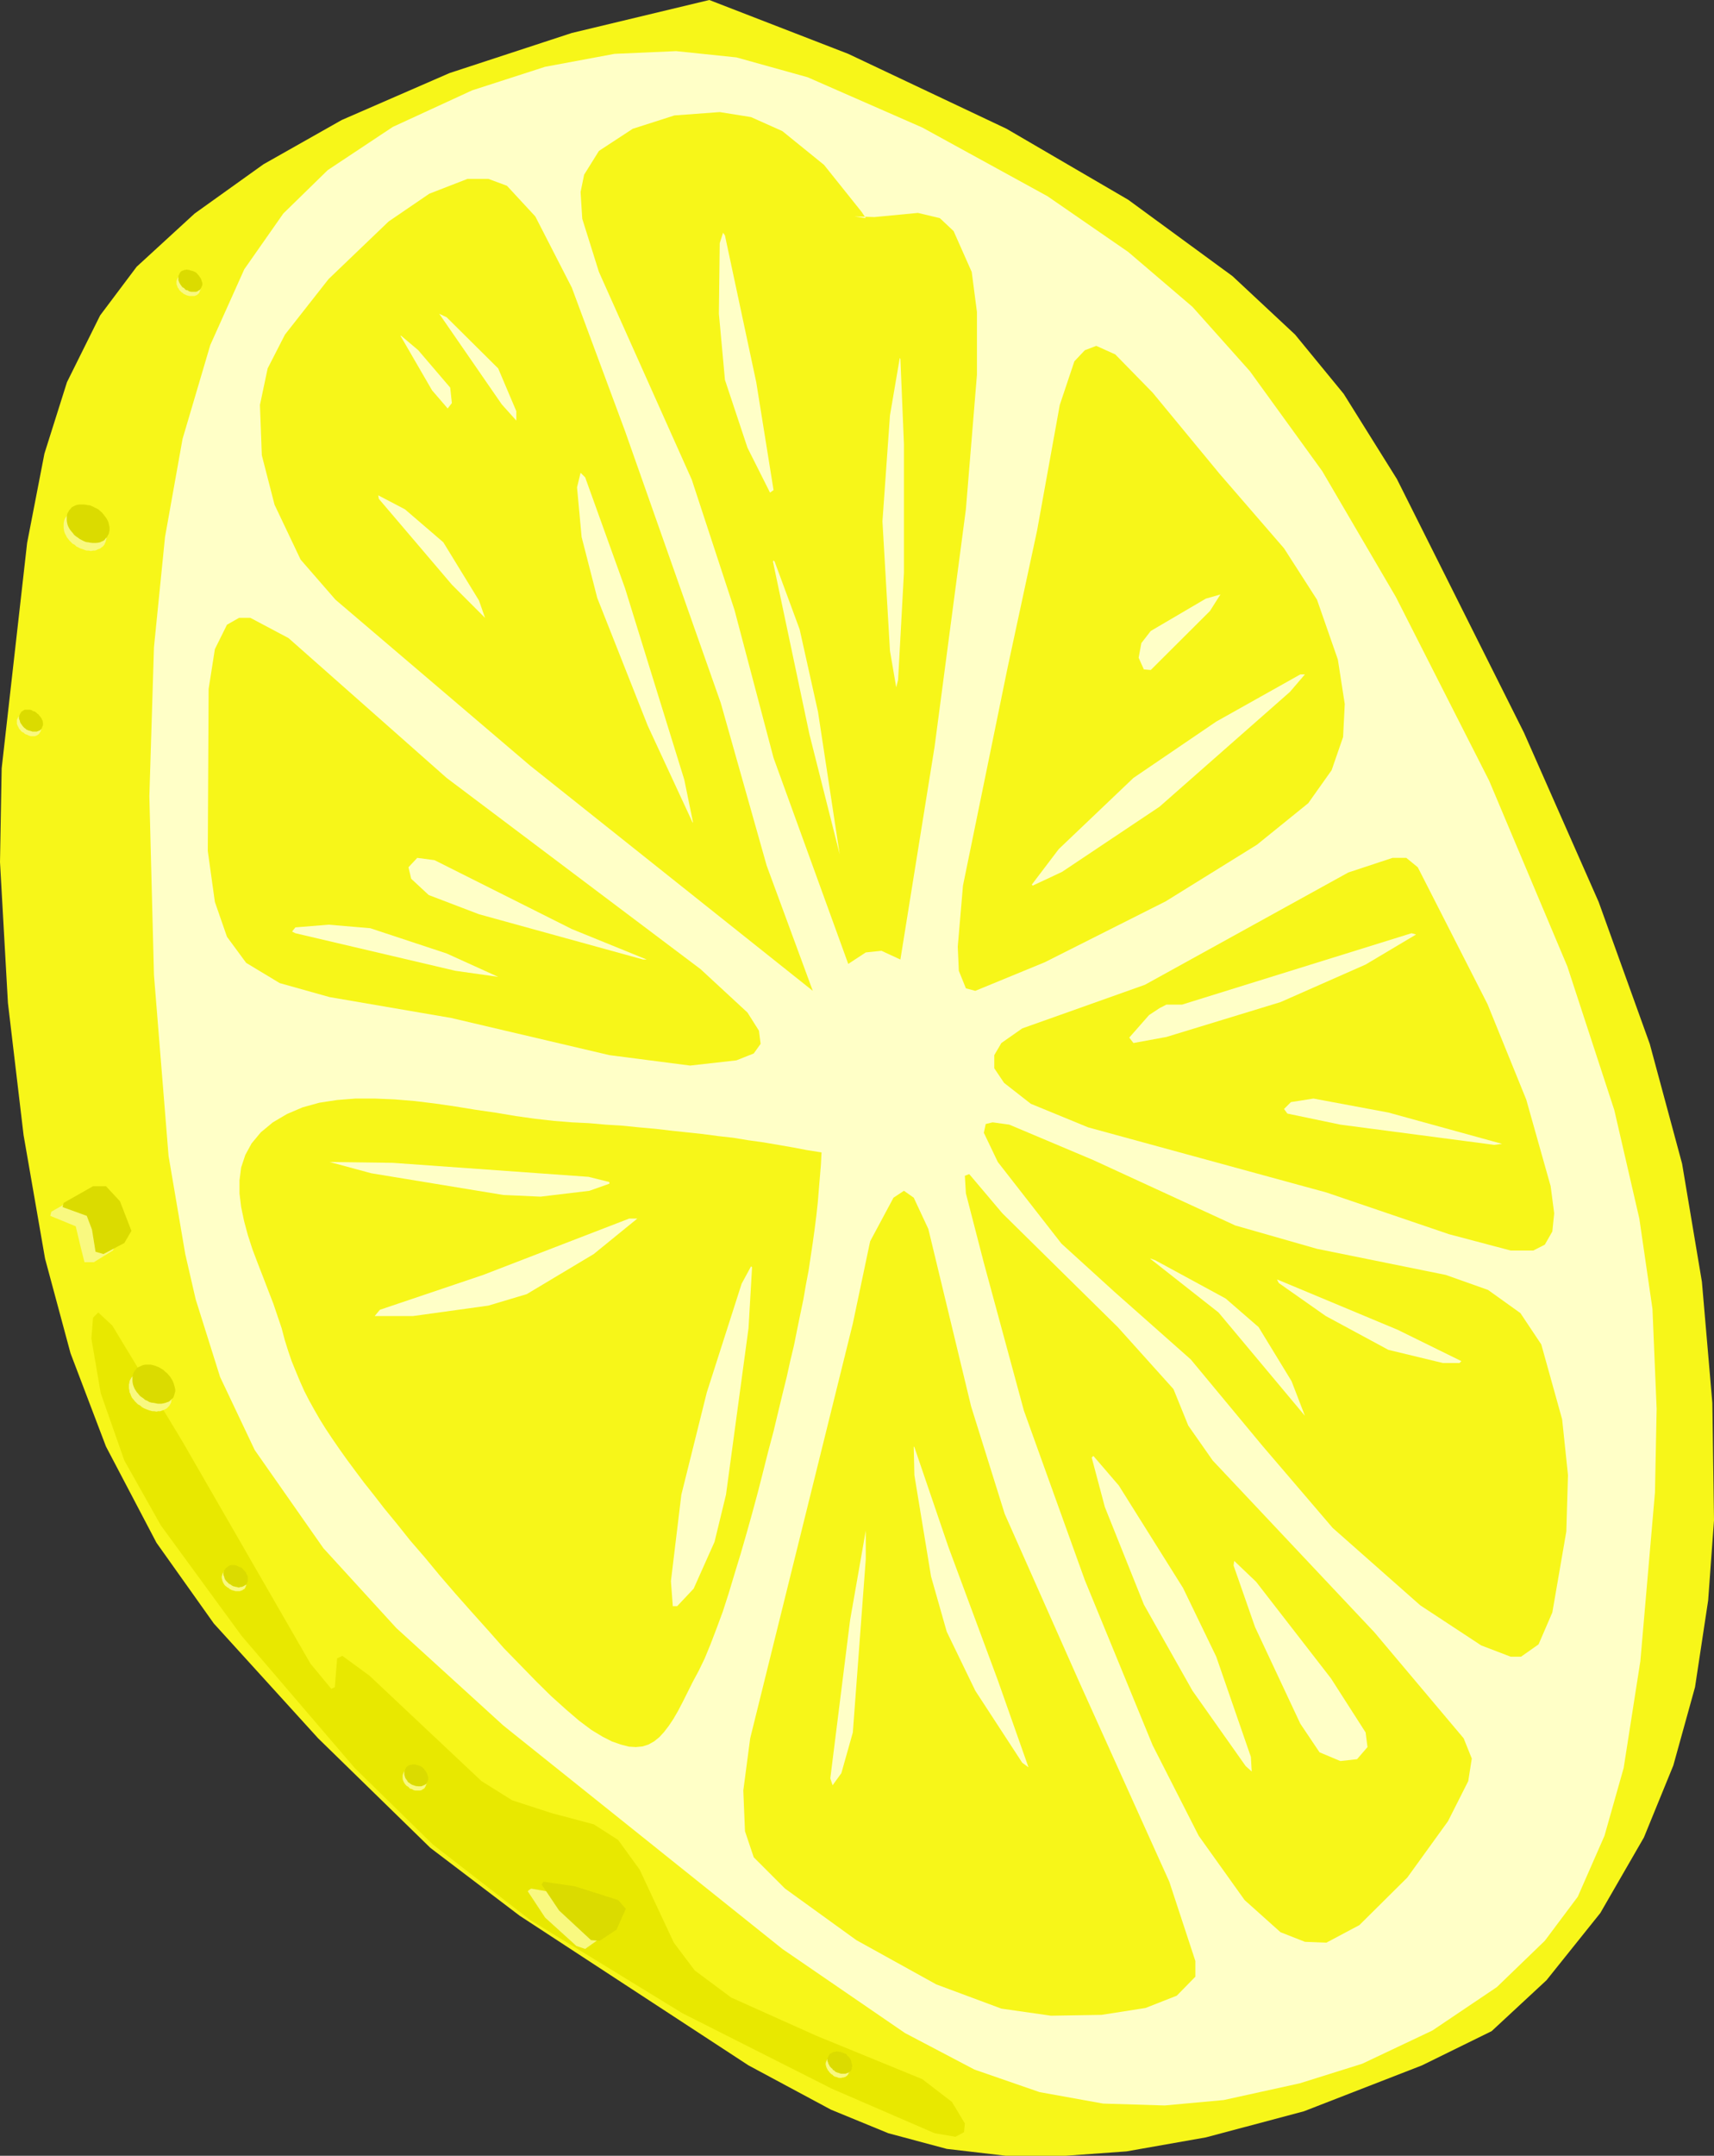 <?xml version="1.0" encoding="utf-8"?>
<!-- Generator: Adobe Illustrator 10.0, SVG Export Plug-In . SVG Version: 3.0.0 Build 77)  --><svg enable-background="new 0 0 295.775 371.809" height="371.809" i:pageBounds="0 792 612 0" i:rulerOrigin="0 0" i:viewOrigin="158 581" overflow="visible" space="preserve" viewBox="0 0 295.775 371.809" width="295.775" xmlns="http://www.w3.org/2000/svg" xmlns:a="http://ns.adobe.com/AdobeSVGViewerExtensions/3.0/" xmlns:graph="http://ns.adobe.com/Graphs/1.0/" xmlns:i="http://ns.adobe.com/AdobeIllustrator/10.0/" xmlns:x="http://ns.adobe.com/Extensibility/1.0/" xmlns:xlink="http://www.w3.org/1999/xlink">
  <rect x="0" y="0" width="295.775" height="371.809" fill="#333333" stroke="none"/>
  <g i:dimmedPercent="50" i:layer="yes" i:rgbTrio="#4F008000FFFF" id="Layer_1">
    <g>
      <path clip-rule="evenodd" d="M122.4,0L98.676,5.688L77.58,12.6l-18.612,8.1     l-13.5,7.632l-11.88,8.496l-10.008,9.18l-6.3,8.388l-5.724,11.52L7.668,78.229L4.68,93.636l-4.392,38.88L0,148.68l1.368,24.3     l2.7,22.788l3.708,21.312l4.392,16.309l6.12,16.092L27,266.076l9.9,13.932l18,19.801l19.368,18.899l15.408,11.7l39.492,25.813     l14.22,7.632l9.901,4.067l10.08,2.7l10.188,1.188h10.332l10.512-0.756l13.68-2.412l16.92-4.5l20.377-7.92l12.023-5.904     l9.469-8.784l9.287-11.592l7.523-13.032l5.076-12.42l3.744-13.5l2.268-14.976l1.008-13.824l-0.287-20.232l-1.801-20.88     l-3.42-20.376l-5.58-20.664l-8.818-24.48L262.98,126.36l-21.924-43.74l-9.18-14.688l-8.389-10.224l-10.801-10.08l-18-13.176     l-20.988-12.24L146.376,9.288L122.4,0z" fill="#F7F619" fill-rule="evenodd" i:knockout="Off"/>
      <path clip-rule="evenodd" d="M161.279,367.92l-17.711-7.668l-25.812-13.031     l-26.28-16.093L74.7,318.132L61.2,304.92l-19.512-22.788l-13.932-19.044l-6.3-11.195L17.388,240.3l-1.62-9.432l0.288-3.6l0.9-0.9     l2.412,2.232l11.988,19.8l22.212,38.52l3.6,4.356l0.612-0.288l0.396-4.968l0.9-0.433l4.68,3.42l19.332,18.181l5.292,3.312     l6.876,2.232l7.2,1.908l4.212,2.699l3.708,5.112l5.904,12.601l3.6,4.787l6.3,4.681l14.688,6.588l18.288,7.488l5.111,3.924     l2.232,3.708l-0.145,1.512l-1.475,0.792L161.279,367.92z" fill="#E8E800" fill-rule="evenodd" i:knockout="Off"/>
      <path clip-rule="evenodd" d="M31.968,216.288l-2.88-16.92l-2.52-31.212     l-0.792-30.816l0.792-25.704l1.908-19.008l3.024-16.92l4.788-16.2l5.868-13.068l6.732-9.612l7.668-7.488l11.232-7.452l13.68-6.3     l12.6-4.068l11.988-2.232l10.62-0.468L127.08,9.9l12.276,3.42l19.8,8.676l21.6,11.844l13.932,9.612l11.088,9.468l9.9,11.088     l12.492,17.244l12.709,21.708l16.092,31.68l13.5,32.04l8.1,24.768l4.32,18.72l2.268,15.588L285.877,243l-0.289,14.4l-2.52,29.088     l-2.881,18.432l-3.311,11.7l-4.609,10.512l-5.688,7.597l-8.279,7.992l-11.125,7.487l-12.096,5.725l-10.801,3.384l-13.104,2.88     l-10.188,0.936l-10.619-0.323l-10.98-1.98l-11.232-3.888l-11.988-6.3L135,336.132l-48.132-38.52L68.4,280.801l-12.6-13.788     l-11.844-16.921l-5.976-12.6l-4.212-13.392L31.968,216.288z" fill="#FFFFC7" fill-rule="evenodd" i:knockout="Off"/>
      <path clip-rule="evenodd" d="M140.256,170.892l-48.78-38.844l-33.588-28.62     l-6.012-6.912l-4.5-9.468l-2.196-8.532l-0.324-8.676l1.332-6.3l2.988-5.832l7.524-9.576l10.368-9.936l7.02-4.788l6.588-2.556h3.6     l3.204,1.188l4.896,5.292l6.3,12.276l9.18,24.732l16.524,46.908l7.92,28.044L140.256,170.892z" fill="#F7F619" fill-rule="evenodd" i:knockout="Off"/>
      <path clip-rule="evenodd" d="M133.488,130.716l-6.732-25.488l-7.38-22.5     l-16.02-35.82l-2.88-9.18l-0.288-4.608l0.612-2.988l2.556-4.104l5.832-3.816l7.2-2.304l7.812-0.576l5.4,0.864l5.4,2.412     l7.2,5.832l6.48,8.1l0.72,1.08l-1.944-0.288l3.421,0.108l7.523-0.72l3.779,0.9l2.377,2.232l3.131,7.056l0.9,6.912v10.8     l-1.908,23.22l-5.4,40.932l-5.902,36.72l-3.277-1.512l-2.699,0.288l-3.024,1.98L133.488,130.716z" fill="#F7F619" fill-rule="evenodd" i:knockout="Off"/>
      <path clip-rule="evenodd" d="M165.275,163.26l0.9-10.512l7.705-37.62     l5.076-23.58l3.924-21.708l2.52-7.524l1.799-1.908l1.98-0.756l3.277,1.476l6.443,6.588l11.557,14.004l11.123,12.852l5.688,8.856     l3.602,10.332l1.188,7.668l-0.289,5.688l-1.979,5.724l-4.033,5.688l-8.855,7.164l-15.732,9.756l-20.879,10.512l-11.988,4.932     l-1.621-0.432l-1.223-3.024L165.275,163.26z" fill="#F7F619" fill-rule="evenodd" i:knockout="Off"/>
      <path clip-rule="evenodd" d="M172.801,179.892l3.6-2.52l21.168-7.524     l35.1-19.368l7.633-2.52h2.375l1.98,1.62l12.023,23.58l6.697,16.488l4.211,14.939l0.611,4.681l-0.322,3.132l-1.297,2.268     l-1.98,1.008h-3.924l-10.619-2.808l-21.168-7.2l-41.113-11.231l-9.898-4.068l-4.609-3.601l-1.691-2.52v-2.268L172.801,179.892z" fill="#F7F619" fill-rule="evenodd" i:knockout="Off"/>
      <path clip-rule="evenodd" d="M171.289,193.572l2.879,0.396l14.508,6.119     l24.48,11.269l14.111,4.032l22.213,4.5l7.309,2.592l5.58,3.996l3.6,5.399l3.6,12.925l1.008,9.611l-0.287,9.72l-2.412,13.969     l-2.377,5.508l-3.023,2.124h-1.801l-5.076-1.944l-10.512-6.912l-15.119-13.355L217.801,249.3l-12.313-14.832l-13.213-11.699     l-9.107-8.28l-10.98-14.076l-2.412-5.04l0.324-1.512L171.289,193.572z" fill="#F7F619" fill-rule="evenodd" i:knockout="Off"/>
      <path clip-rule="evenodd" d="M128.988,174.636l-8.1-7.488l-43.812-32.976     l-27.288-24.12L43.2,106.56h-1.944l-2.088,1.188l-2.088,4.212L36,118.836l-0.144,27.936l1.224,8.784l2.088,6.012l3.312,4.5     l5.796,3.492l8.604,2.412l20.988,3.6l27.288,6.408l13.932,1.8l7.992-0.9l2.988-1.188l1.188-1.656l-0.288-2.268L128.988,174.636z" fill="#F7F619" fill-rule="evenodd" i:knockout="Off"/>
      <path clip-rule="evenodd" d="M141.768,198.756l-2.52-0.396l-2.448-0.468     l-2.52-0.433l-2.52-0.432l-2.592-0.36l-2.628-0.432l-2.592-0.288l-2.7-0.36l-2.7-0.288l-2.7-0.287l-2.772-0.324l-2.808-0.252     l-2.88-0.288l-2.88-0.18l-2.88-0.253l-2.952-0.144l-3.096-0.252l-3.204-0.36l-3.348-0.468l-3.42-0.576l-3.492-0.504l-3.528-0.576     l-3.492-0.504l-3.528-0.432l-3.492-0.288l-3.42-0.144H61.38l-3.204,0.252l-3.06,0.468l-2.88,0.792l-2.7,1.151l-2.448,1.44     L45,195.301l-1.584,1.907l-1.08,1.98l-0.72,2.16l-0.288,2.231v2.269l0.288,2.34l0.504,2.412l0.648,2.412l0.792,2.447l0.9,2.376     l0.936,2.412l0.9,2.34l0.864,2.232l0.756,2.232l0.684,2.016l0.54,2.052l0.576,1.836l0.612,1.8l0.72,1.765l0.72,1.728l0.72,1.62     l0.828,1.62l0.9,1.62l0.972,1.692l1.008,1.619l1.152,1.729l1.188,1.728l1.332,1.872l1.44,1.944l1.512,2.016l1.656,2.088     l1.872,2.412l2.16,2.628l2.268,2.845l2.52,2.916l2.592,3.132l2.7,3.132l2.808,3.168l2.844,3.168l2.736,3.096l2.844,2.916     l2.7,2.772l2.556,2.52l2.52,2.269l2.304,1.979l2.16,1.62l1.908,1.152l1.62,0.828l1.548,0.54l1.404,0.359l1.188,0.072l1.152-0.108     l1.008-0.323l0.972-0.54l0.9-0.721l0.828-0.899l0.828-1.08l0.792-1.188l0.792-1.367l0.828-1.584l0.828-1.656l0.9-1.8l1.044-1.944     l1.008-2.088l1.008-2.448l1.044-2.736l1.08-2.916l1.008-3.132l1.008-3.348l1.044-3.42l1.008-3.492l1.008-3.6l0.972-3.601     l0.9-3.527l0.9-3.564l0.9-3.384l0.792-3.313l0.756-3.132l0.72-2.916l0.612-2.771l0.648-2.7l0.54-2.7l0.54-2.628l0.54-2.592     l0.432-2.521l0.468-2.447l0.36-2.412l0.36-2.412l0.324-2.34l0.288-2.269l0.252-2.304l0.18-2.196l0.18-2.16l0.18-2.16     L141.768,198.756z" fill="#F7F619" fill-rule="evenodd" i:knockout="Off"/>
      <path clip-rule="evenodd" d="M147.168,228.276l-17.712,71.532l-1.188,9     l0.288,7.02l1.512,4.5l5.4,5.4l12.312,8.892l13.788,7.632l11.232,4.177l8.568,1.224l8.711-0.145l7.596-1.188l5.4-2.124     l3.203-3.276v-2.699l-4.5-13.681l-15.623-34.632l-12.779-28.8l-5.797-18.54l-7.381-30.6l-2.52-5.4l-1.691-1.188l-1.801,1.188     l-4.031,7.523L147.168,228.276z" fill="#F7F619" fill-rule="evenodd" i:knockout="Off"/>
      <path clip-rule="evenodd" d="M169.775,217.8l6.912,25.488l10.512,29.232     l11.701,28.476l7.955,15.624l7.92,11.088l6.193,5.544l4.211,1.656l3.709,0.145l5.688-3.024l8.279-8.208l7.021-9.72l3.492-6.912     l0.611-3.889l-1.404-3.491l-15.408-18.288l-27.9-29.628l-4.211-6.013l-2.557-6.3l-9.611-10.691l-19.908-19.62l-5.725-6.769     l-0.756,0.288l0.18,3.024L169.775,217.8z" fill="#F7F619" fill-rule="evenodd" i:knockout="Off"/>
      <path clip-rule="evenodd" d="M188.676,251.101l-0.287,0.288l2.268,8.531     l6.732,16.813l8.387,14.868l9.182,12.996l1.043,0.936l-0.145-2.52l-5.975-17.28l-5.725-11.844l-11.088-17.677L188.676,251.101z" fill="#FFFFC7" fill-rule="evenodd" i:knockout="Off"/>
      <path clip-rule="evenodd" d="M212.977,269.208l3.779,3.601l12.924,16.668     l5.977,9.323l0.324,2.521l-1.801,2.088l-2.879,0.324l-3.6-1.512l-3.313-4.933l-7.813-16.668L212.869,270L212.977,269.208z" fill="#FFFFC7" fill-rule="evenodd" i:knockout="Off"/>
      <path clip-rule="evenodd" d="M198.576,217.08h-0.107l11.807,9.288     l14.904,17.82l-2.303-5.977l-5.689-9.323l-5.688-4.933l-12.131-6.588L198.576,217.08z" fill="#FFFFC7" fill-rule="evenodd" i:knockout="Off"/>
      <path clip-rule="evenodd" d="M220.68,220.788l20.52,8.568l10.98,5.399     l-0.324,0.324h-2.879l-9.396-2.268l-10.801-5.832l-8.1-5.688l-0.324-0.611L220.68,220.788z" fill="#FFFFC7" fill-rule="evenodd" i:knockout="Off"/>
      <path clip-rule="evenodd" d="M200.088,173.88l1.188-0.612h2.701     l39.6-12.312l0.793,0.216l-8.713,5.184l-14.688,6.48l-19.693,6.012l-5.688,1.044l-0.719-0.936l3.42-3.888L200.088,173.88z" fill="#FFFFC7" fill-rule="evenodd" i:knockout="Off"/>
      <path clip-rule="evenodd" d="M222.156,192.061l9.145,1.908l26.568,3.491     l1.33-0.18l-19.619-5.4l-12.924-2.411l-3.889,0.611l-1.188,1.188L222.156,192.061z" fill="#FFFFC7" fill-rule="evenodd" i:knockout="Off"/>
      <path clip-rule="evenodd" d="M178.199,152.748l5.076-2.376l16.813-11.232     l22.5-19.8l2.592-3.024h-0.791l-14.508,8.136l-14.293,9.72l-12.889,12.276l-4.643,6.12L178.199,152.748z" fill="#FFFFC7" fill-rule="evenodd" i:knockout="Off"/>
      <path clip-rule="evenodd" d="M198.576,115.56l10.225-10.188l1.799-2.844     l-2.52,0.72l-9.504,5.58l-1.619,2.088l-0.469,2.521l0.9,2.016L198.576,115.56z" fill="#FFFFC7" fill-rule="evenodd" i:knockout="Off"/>
      <path clip-rule="evenodd" d="M155.377,61.92l0.611,14.688v22.14     l-1.008,18.504l-0.324,1.296l-1.08-6.3l-1.297-22.32l1.297-18.288l1.691-9.9L155.377,61.92z" fill="#FFFFC7" fill-rule="evenodd" i:knockout="Off"/>
      <path clip-rule="evenodd" d="M125.1,40.608l5.4,25.308l2.988,18.612     l-0.612,0.432l-3.888-7.74l-3.888-11.7l-1.044-11.412L124.2,41.94l0.576-1.8L125.1,40.608z" fill="#FFFFC7" fill-rule="evenodd" i:knockout="Off"/>
      <path clip-rule="evenodd" d="M133.488,96.66l-0.108,0.18l6.3,29.808     l5.22,20.7l-3.744-24.588l-3.168-14.22l-4.32-11.7L133.488,96.66z" fill="#FFFFC7" fill-rule="evenodd" i:knockout="Off"/>
      <path clip-rule="evenodd" d="M100.98,82.332l6.876,19.116l10.224,33.012     l1.476,7.2v0.288l-7.776-16.776l-8.712-22.032l-2.7-10.512l-0.792-8.568l0.612-2.52L100.98,82.332z" fill="#FFFFC7" fill-rule="evenodd" i:knockout="Off"/>
      <path clip-rule="evenodd" d="M65.376,86.04l12.6,14.796l5.724,5.724     l-1.044-2.988L76.5,93.528l-6.624-5.688l-4.608-2.412L65.376,86.04z" fill="#FFFFC7" fill-rule="evenodd" i:knockout="Off"/>
      <path clip-rule="evenodd" d="M69.156,57.996l5.4,9.324l2.7,3.132     l0.72-0.936l-0.288-2.664l-5.508-6.444l-3.024-2.556V57.996z" fill="#FFFFC7" fill-rule="evenodd" i:knockout="Off"/>
      <path clip-rule="evenodd" d="M75.888,54.252l10.692,15.48l2.52,2.808v-1.62     l-3.132-7.38l-8.892-8.82l-1.296-0.612L75.888,54.252z" fill="#FFFFC7" fill-rule="evenodd" i:knockout="Off"/>
      <path clip-rule="evenodd" d="M98.676,160.236l-23.688-11.88L72,147.96     l-1.512,1.62l0.468,1.98l3.024,2.808l8.676,3.312l28.332,7.812h0.612L98.676,160.236z" fill="#FFFFC7" fill-rule="evenodd" i:knockout="Off"/>
      <path clip-rule="evenodd" d="M50.976,160.956l27.612,6.48l7.38,1.044     l-8.892-4.032L63.9,160.092l-7.2-0.612l-5.724,0.468l-0.576,0.72L50.976,160.956z" fill="#FFFFC7" fill-rule="evenodd" i:knockout="Off"/>
      <path clip-rule="evenodd" d="M56.988,200.412l10.8,0.145l33.768,2.412     l3.6,0.899v0.288l-3.456,1.224l-8.424,1.009l-6.408-0.288l-22.788-3.744l-7.2-1.944H56.988z" fill="#FFFFC7" fill-rule="evenodd" i:knockout="Off"/>
      <path clip-rule="evenodd" d="M109.98,210.168h-1.404l-25.2,9.721     l-17.82,6.012l-0.9,1.08h6.624l12.996-1.8l6.624-1.98l11.556-6.912L109.98,210.168z" fill="#FFFFC7" fill-rule="evenodd" i:knockout="Off"/>
      <path clip-rule="evenodd" d="M129.78,218.557l-0.612,10.512l-3.888,28.728     l-1.98,8.137l-3.6,8.063l-2.844,3.024H116.1l-0.324-4.32l1.8-14.904l4.392-17.64l6.012-18.756l1.62-2.988L129.78,218.557z" fill="#FFFFC7" fill-rule="evenodd" i:knockout="Off"/>
      <path clip-rule="evenodd" d="M149.4,263.988l-2.7,15.408l-3.42,27.324     l0.396,1.188l1.512-2.088l1.98-7.021l2.232-29.88v-5.111V263.988z" fill="#FFFFC7" fill-rule="evenodd" i:knockout="Off"/>
      <path clip-rule="evenodd" d="M157.68,249.588l0.109,4.824l2.879,17.496     l2.701,9.504l4.932,10.188l8.1,12.42l1.08,0.792l-5.293-15.013l-8.531-23.004l-5.867-17.208l-0.109-0.107V249.588z" fill="#FFFFC7" fill-rule="evenodd" i:knockout="Off"/>
      <path clip-rule="evenodd" d="M16.2,206.101h-2.232l-5.112,2.88l-0.18,0.72     l4.392,1.8l0.9,3.78l0.612,2.412h1.62l3.276-2.017l1.08-1.907l-1.98-5.076L16.2,206.101z" fill="#F9F980" fill-rule="evenodd" i:knockout="Off"/>
      <path clip-rule="evenodd" d="M18.288,204.588h-2.232l-5.076,2.881     l-0.18,0.72l4.176,1.512l0.9,2.376l0.612,3.816l1.368,0.396l3.6-1.908l1.224-2.088l-1.98-5.111L18.288,204.588z" fill="#DBDB00" fill-rule="evenodd" i:knockout="Off"/>
      <path clip-rule="evenodd" d="M91.188,326.053l-0.108,0.144l2.988,4.536     l5.4,4.896l1.512,0.504l2.988-2.124l1.62-3.168l-0.72-1.619l-6.912-2.412l-6.3-1.08L91.188,326.053z" fill="#F9F980" fill-rule="evenodd" i:knockout="Off"/>
      <path clip-rule="evenodd" d="M93.6,324.828l-0.144,0.18l3.024,4.5     l5.508,5.112l1.512,0.108l2.88-1.908l1.62-3.6l-1.332-1.513l-7.488-2.376l-5.4-0.792L93.6,324.828z" fill="#DBDB00" fill-rule="evenodd" i:knockout="Off"/>
      <path clip-rule="evenodd" d="M38.556,271.188l-0.108,0.18l-0.072,0.108     l-0.036,0.216l-0.072,0.144v0.217v0.144l0.072,0.252l0.036,0.18l0.072,0.181l0.072,0.18l0.108,0.18l0.108,0.181l0.18,0.18     l0.144,0.108l0.18,0.144l0.216,0.108l0.18,0.18l0.18,0.072l0.18,0.107l0.252,0.072l0.18,0.036l0.18,0.072h0.18h0.252h0.18h0.18     l0.18-0.072l0.108-0.036l0.18-0.072l0.108-0.107l0.18-0.072l0.144-0.18l0.036-0.108l0.072-0.18l0.072-0.108v-0.216v-0.145v-0.216     v-0.144l-0.072-0.216l-0.072-0.145l-0.108-0.216l-0.072-0.144l-0.108-0.217l-0.18-0.144l-0.108-0.216l-0.18-0.108l-0.18-0.18     l-0.252-0.108l-0.18-0.107l-0.18-0.072l-0.252-0.145l-0.18-0.035l-0.18-0.072h-0.18H39.78H39.6h-0.18l-0.18,0.072l-0.144,0.035     l-0.18,0.145l-0.108,0.072l-0.18,0.107L38.556,271.188z" fill="#F9F980" fill-rule="evenodd" i:knockout="Off"/>
      <path clip-rule="evenodd" d="M38.88,270.612l-0.144,0.144L38.7,270.9     l-0.072,0.18l-0.072,0.18v0.181v0.18l0.072,0.18l0.072,0.181l0.036,0.18l0.072,0.18l0.108,0.181l0.144,0.18l0.18,0.18     l0.108,0.108l0.18,0.18l0.252,0.108l0.18,0.144l0.18,0.108l0.18,0.072l0.216,0.035l0.18,0.072h0.18l0.18,0.072h0.252l0.18-0.072     h0.18l0.18-0.072l0.108-0.035l0.18-0.108l0.144-0.072l0.18-0.144l0.108-0.145l0.072-0.144l0.036-0.108l0.072-0.18v-0.18v-0.181     v-0.18v-0.18l-0.072-0.181l-0.036-0.18l-0.144-0.18l-0.036-0.181l-0.144-0.18l-0.18-0.18l-0.108-0.145l-0.18-0.144l-0.18-0.216     l-0.252-0.108l-0.18-0.036l-0.18-0.144l-0.216-0.072L40.68,270l-0.18-0.072h-0.18h-0.252h-0.18L39.708,270l-0.18,0.036     l-0.108,0.072l-0.18,0.144l-0.144,0.108l-0.18,0.107L38.88,270.612z" fill="#DBDB00" fill-rule="evenodd" i:knockout="Off"/>
      <path clip-rule="evenodd" d="M3.168,123.66l-0.108,0.18l-0.072,0.18     l-0.072,0.108v0.18v0.18v0.18v0.18l0.072,0.18l0.072,0.18l0.108,0.18l0.072,0.18l0.108,0.18l0.18,0.18l0.108,0.18l0.18,0.144     l0.252,0.108l0.18,0.18l0.18,0.108l0.252,0.072l0.18,0.108l0.216,0.072l0.18,0.072h0.18h0.252h0.18h0.18l0.18-0.072l0.18-0.072     l0.108-0.108l0.144-0.072l0.108-0.108l0.108-0.18l0.072-0.108l0.072-0.144l0.036-0.18l0.072-0.18v-0.18v-0.18l-0.072-0.18v-0.18     l-0.108-0.18l-0.072-0.18l-0.108-0.18l-0.108-0.18l-0.18-0.18l-0.144-0.108l-0.18-0.18l-0.18-0.18l-0.18-0.144l-0.18-0.036     L5.4,123.372L5.22,123.3l-0.18-0.072l-0.18-0.072H4.608l-0.18-0.036l-0.18,0.036h-0.18l-0.18,0.072l-0.18,0.072l-0.18,0.072     L3.42,123.48l-0.144,0.036L3.168,123.66z" fill="#F9F980" fill-rule="evenodd" i:knockout="Off"/>
      <path clip-rule="evenodd" d="M3.6,122.94l-0.144,0.18l-0.036,0.108     l-0.072,0.18l-0.072,0.18v0.18v0.18l0.072,0.18l0.072,0.18l0.036,0.18l0.072,0.18l0.108,0.18l0.144,0.18l0.108,0.18l0.108,0.108     l0.18,0.216l0.18,0.108l0.18,0.18l0.18,0.072L4.968,126l0.18,0.036l0.252,0.072l0.18,0.072h0.18h0.216h0.18h0.18l0.18-0.072     l0.18-0.072L6.84,126l0.108-0.108l0.108-0.072l0.144-0.18l0.036-0.108l0.072-0.216l0.072-0.108l0.036-0.18v-0.18v-0.18     l-0.036-0.18v-0.18l-0.144-0.18l-0.036-0.18l-0.144-0.18l-0.108-0.18l-0.18-0.18l-0.108-0.18l-0.18-0.108l-0.18-0.18l-0.18-0.144     l-0.18-0.108l-0.252-0.036l-0.18-0.144l-0.18-0.072l-0.18-0.036h-0.18H4.716h-0.18h-0.18l-0.18,0.036l-0.108,0.072l-0.18,0.144     l-0.108,0.036l-0.144,0.108L3.6,122.94z" fill="#DBDB00" fill-rule="evenodd" i:knockout="Off"/>
      <path clip-rule="evenodd" d="M142.776,355.141l-0.108,0.18l-0.072,0.18     l-0.036,0.108l-0.072,0.18v0.181v0.18l0.072,0.18l0.036,0.18l0.072,0.181l0.108,0.18l0.072,0.18l0.18,0.181l0.108,0.18l0.18,0.18     l0.144,0.145l0.216,0.107l0.144,0.181l0.18,0.107l0.216,0.072l0.18,0.036l0.18,0.072l0.18,0.071h0.252h0.18l0.18-0.071h0.18     l0.18-0.072l0.18-0.036l0.108-0.108l0.144-0.071l0.108-0.145l0.108-0.144l0.072-0.145l0.108-0.18l0.072-0.108v-0.18l0.072-0.18     v-0.181l-0.072-0.18v-0.18l-0.072-0.18l-0.108-0.181l-0.072-0.18l-0.108-0.18l-0.108-0.181l-0.18-0.18l-0.144-0.108l-0.18-0.216     l-0.216-0.107l-0.18-0.108l-0.252-0.072l-0.18-0.071l-0.252-0.036l-0.18-0.072h-0.216H144l-0.18,0.072h-0.252l-0.108,0.036     l-0.18,0.071l-0.18,0.145l-0.144,0.036l-0.108,0.107L142.776,355.141z" fill="#F9F980" fill-rule="evenodd" i:knockout="Off"/>
      <path clip-rule="evenodd" d="M143.1,354.42l-0.144,0.181l-0.036,0.107     l-0.072,0.181l-0.072,0.18v0.18v0.181l0.072,0.18l0.072,0.18l0.036,0.181l0.144,0.18l0.036,0.18l0.18,0.18l0.144,0.181     l0.18,0.107l0.108,0.217L144,357.12l0.108,0.18l0.18,0.072l0.252,0.108l0.18,0.036l0.18,0.071l0.216,0.072h0.18h0.18h0.252h0.18     l0.18-0.072l0.18-0.071l0.18-0.036l0.108-0.108l0.144-0.072l0.18-0.18l0.036-0.107l0.072-0.217v-0.144l0.072-0.252v-0.18     l-0.072-0.181v-0.18l-0.072-0.18l-0.036-0.181l-0.072-0.252l-0.108-0.18l-0.144-0.18l-0.108-0.181l-0.18-0.107l-0.108-0.181     l-0.18-0.18l-0.252-0.072l-0.18-0.107l-0.252-0.072l-0.18-0.072l-0.216-0.036h-0.18l-0.18-0.071h-0.18l-0.252,0.071h-0.18     l-0.18,0.036l-0.108,0.072l-0.18,0.144l-0.144,0.036l-0.18,0.108L143.1,354.42z" fill="#DBDB00" fill-rule="evenodd" i:knockout="Off"/>
      <path clip-rule="evenodd" d="M11.376,89.172l-0.18,0.288l-0.108,0.288     l-0.072,0.288L10.98,90.36v0.288v0.36l0.036,0.324l0.072,0.36l0.108,0.288l0.144,0.288l0.18,0.36l0.216,0.288l0.252,0.324     l0.252,0.252l0.288,0.288l0.36,0.18l0.288,0.288l0.36,0.18l0.36,0.18l0.36,0.108l0.36,0.144l0.36,0.108h0.36l0.36,0.072     l0.36-0.072h0.324l0.288-0.108l0.288-0.144l0.324-0.108l0.216-0.18l0.252-0.18L18,93.96l0.108-0.252l0.108-0.216l0.072-0.324     l0.072-0.288v-0.324v-0.288l-0.072-0.36l-0.072-0.288l-0.108-0.36l-0.18-0.288l-0.18-0.324l-0.252-0.288l-0.216-0.324     l-0.324-0.288l-0.288-0.288l-0.288-0.288l-0.36-0.216l-0.36-0.216l-0.36-0.144l-0.36-0.144l-0.324-0.072l-0.36-0.072l-0.36-0.072     h-0.288h-0.36l-0.288,0.072l-0.324,0.072l-0.288,0.108l-0.288,0.108l-0.252,0.216l-0.252,0.144L11.376,89.172z" fill="#F9F980" fill-rule="evenodd" i:knockout="Off"/>
      <path clip-rule="evenodd" d="M11.988,87.948l-0.18,0.288l-0.18,0.324     l-0.072,0.288l-0.036,0.324v0.288v0.288l0.036,0.288l0.072,0.36l0.108,0.324l0.18,0.36l0.18,0.288l0.252,0.324L12.6,91.98     l0.216,0.288l0.324,0.252l0.36,0.252l0.288,0.216l0.36,0.18l0.36,0.18l0.36,0.144l0.36,0.036l0.36,0.072l0.36,0.036h0.36h0.288     l0.36-0.036l0.324-0.072l0.216-0.108l0.324-0.144l0.216-0.144l0.18-0.252l0.252-0.252l0.108-0.216l0.18-0.324l0.072-0.288     l0.072-0.324v-0.288V90.9l-0.072-0.288l-0.072-0.36l-0.108-0.324l-0.18-0.36l-0.18-0.288l-0.252-0.324l-0.216-0.288l-0.252-0.288     l-0.288-0.252l-0.324-0.288l-0.36-0.18l-0.36-0.18l-0.36-0.18l-0.36-0.144l-0.36-0.036l-0.36-0.072l-0.36-0.036h-0.36h-0.288     l-0.36,0.036L13.14,87.12l-0.252,0.108L12.6,87.372l-0.252,0.144l-0.18,0.252L11.988,87.948z" fill="#DBDB00" fill-rule="evenodd" i:knockout="Off"/>
      <path clip-rule="evenodd" d="M22.68,237.601l-0.18,0.288l-0.144,0.323     L22.32,238.5l-0.072,0.288v0.288v0.36l0.072,0.323l0.036,0.36l0.144,0.288l0.108,0.324l0.18,0.359l0.252,0.288l0.216,0.288     l0.252,0.252l0.288,0.288l0.36,0.18l0.324,0.288l0.36,0.217l0.36,0.144l0.36,0.144l0.36,0.108l0.36,0.108h0.36l0.36,0.071     l0.288-0.071h0.36l0.288-0.108l0.324-0.108l0.288-0.144l0.252-0.144l0.216-0.217l0.252-0.288l0.108-0.216l0.144-0.252     l0.036-0.324l0.072-0.287v-0.36v-0.288l-0.072-0.36l-0.036-0.288l-0.144-0.359l-0.108-0.324l-0.18-0.36l-0.252-0.287     l-0.216-0.324l-0.252-0.216l-0.288-0.288l-0.324-0.252l-0.36-0.181l-0.36-0.252l-0.36-0.18l-0.36-0.108l-0.36-0.107l-0.36-0.072     l-0.36-0.072h-0.36h-0.36l-0.288,0.072l-0.288,0.072l-0.324,0.107l-0.288,0.108l-0.252,0.18l-0.216,0.252L22.68,237.601z" fill="#F9F980" fill-rule="evenodd" i:knockout="Off"/>
      <path clip-rule="evenodd" d="M23.256,236.412l-0.18,0.288l-0.108,0.288     l-0.072,0.288l-0.036,0.324v0.288v0.323l0.036,0.288l0.072,0.36l0.108,0.288l0.144,0.359l0.18,0.288l0.216,0.324l0.252,0.288     l0.252,0.324l0.288,0.216l0.36,0.252l0.288,0.252l0.36,0.144l0.36,0.217l0.36,0.107l0.36,0.036l0.36,0.072l0.36,0.072h0.36H27.9     l0.36-0.072l0.288-0.072l0.288-0.108l0.324-0.107l0.216-0.18l0.252-0.252l0.252-0.217l0.108-0.252l0.108-0.323l0.072-0.288     l0.072-0.288v-0.288l-0.072-0.324l-0.072-0.288l-0.108-0.359l-0.108-0.324l-0.18-0.36l-0.18-0.288l-0.18-0.288l-0.252-0.288     l-0.288-0.323l-0.324-0.252l-0.288-0.288l-0.36-0.216l-0.36-0.217l-0.36-0.144l-0.36-0.145l-0.36-0.107l-0.36-0.072H25.74h-0.36     h-0.36l-0.324,0.072l-0.288,0.107l-0.288,0.145l-0.252,0.107l-0.252,0.181l-0.18,0.216L23.256,236.412z" fill="#DBDB00" fill-rule="evenodd" i:knockout="Off"/>
      <path clip-rule="evenodd" d="M69.768,305.532l-0.108,0.144l-0.072,0.217     l-0.072,0.144l-0.036,0.216v0.145v0.216v0.144l0.036,0.217l0.072,0.144l0.072,0.216l0.108,0.145l0.108,0.216l0.144,0.144     l0.108,0.145l0.18,0.107l0.18,0.108l0.18,0.216l0.18,0.108l0.252,0.036l0.18,0.144l0.216,0.072l0.18,0.036h0.252h0.18h0.18h0.252     l0.108-0.036l0.18-0.072l0.18-0.144l0.108-0.036l0.144-0.108l0.108-0.216l0.072-0.108l0.036-0.107l0.072-0.181l0.072-0.18v-0.18     v-0.181l-0.072-0.18l-0.072-0.18l-0.036-0.18l-0.144-0.181l-0.036-0.18l-0.18-0.18L72.936,306l-0.18-0.107l-0.108-0.217     l-0.18-0.144l-0.18-0.144l-0.18-0.072l-0.252-0.108l-0.18-0.036l-0.18-0.071l-0.18-0.072H71.1l-0.18-0.072l-0.18,0.072h-0.18     l-0.18,0.072l-0.18,0.071l-0.144,0.036l-0.108,0.108l-0.108,0.072L69.768,305.532z" fill="#F9F980" fill-rule="evenodd" i:knockout="Off"/>
      <path clip-rule="evenodd" d="M70.056,304.92l-0.108,0.181l-0.072,0.18     l-0.036,0.108l-0.072,0.18v0.18v0.181v0.18l0.072,0.18l0.036,0.181l0.072,0.18l0.108,0.18l0.144,0.18l0.108,0.181l0.108,0.18     l0.18,0.108l0.18,0.144l0.18,0.108l0.18,0.107l0.252,0.072l0.18,0.072l0.252,0.072H72l0.216,0.035h0.18h0.18l0.252-0.035     l0.108-0.072l0.18-0.072l0.18-0.072l0.144-0.107l0.108-0.036l0.108-0.216l0.072-0.108l0.072-0.18l0.036-0.108l0.072-0.18v-0.18     v-0.181l-0.072-0.18l-0.036-0.18L73.728,306l-0.072-0.18l-0.108-0.18l-0.108-0.181l-0.144-0.18l-0.108-0.18l-0.18-0.145     l-0.108-0.144l-0.252-0.145l-0.18-0.107l-0.252-0.072l-0.18-0.036l-0.216-0.072l-0.18-0.071h-0.18h-0.252l-0.18,0.071h-0.18     l-0.18,0.072l-0.18,0.036l-0.108,0.108l-0.144,0.071l-0.108,0.145L70.056,304.92z" fill="#DBDB00" fill-rule="evenodd" i:knockout="Off"/>
      <path clip-rule="evenodd" d="M30.78,47.808l-0.144,0.18L30.6,48.132     l-0.072,0.144l-0.072,0.216v0.144v0.216v0.144l0.072,0.216l0.072,0.144l0.036,0.216l0.144,0.144l0.108,0.216l0.108,0.144     l0.144,0.144l0.18,0.18l0.18,0.108l0.18,0.18l0.18,0.072l0.216,0.108l0.18,0.072l0.252,0.072l0.18,0.036h0.252h0.18h0.18h0.216     l0.144-0.036l0.18-0.072l0.18-0.072l0.108-0.108l0.108-0.072l0.144-0.18l0.036-0.108l0.072-0.18l0.072-0.144l0.036-0.144v-0.216     v-0.144l-0.036-0.216l-0.072-0.144l-0.072-0.216l-0.036-0.144l-0.144-0.216l-0.108-0.144l-0.108-0.216l-0.144-0.144l-0.18-0.144     l-0.108-0.18L33.336,47.7l-0.18-0.144l-0.216-0.036l-0.18-0.108l-0.252-0.072l-0.18-0.072h-0.18h-0.252h-0.18h-0.18l-0.18,0.072     l-0.18,0.072l-0.108,0.108l-0.108,0.036L30.816,47.7L30.78,47.808z" fill="#F9F980" fill-rule="evenodd" i:knockout="Off"/>
      <path clip-rule="evenodd" d="M31.068,47.052l-0.108,0.144l-0.072,0.216     l-0.072,0.108L30.78,47.7v0.18v0.18v0.18l0.036,0.18l0.072,0.18l0.072,0.18l0.108,0.18l0.108,0.18l0.144,0.18l0.108,0.18     l0.18,0.108l0.18,0.108l0.18,0.216l0.18,0.108l0.252,0.036l0.18,0.144l0.216,0.072l0.18,0.036h0.252h0.18h0.18h0.252l0.108-0.036     l0.18-0.072l0.18-0.144l0.108-0.036l0.144-0.108l0.108-0.216l0.072-0.108l0.036-0.108l0.072-0.18l0.072-0.18v-0.18v-0.18     l-0.072-0.18l-0.072-0.18l-0.036-0.18l-0.072-0.18l-0.108-0.18l-0.144-0.18l-0.108-0.18L34.2,47.412l-0.18-0.216l-0.144-0.144     l-0.216-0.144l-0.18-0.072l-0.252-0.108l-0.18-0.036l-0.252-0.072l-0.18-0.072h-0.18l-0.216-0.072l-0.18,0.072h-0.18l-0.18,0.072     l-0.18,0.072l-0.144,0.036l-0.108,0.108l-0.108,0.072L31.068,47.052z" fill="#DBDB00" fill-rule="evenodd" i:knockout="Off"/>
    </g>
  </g>
</svg>
